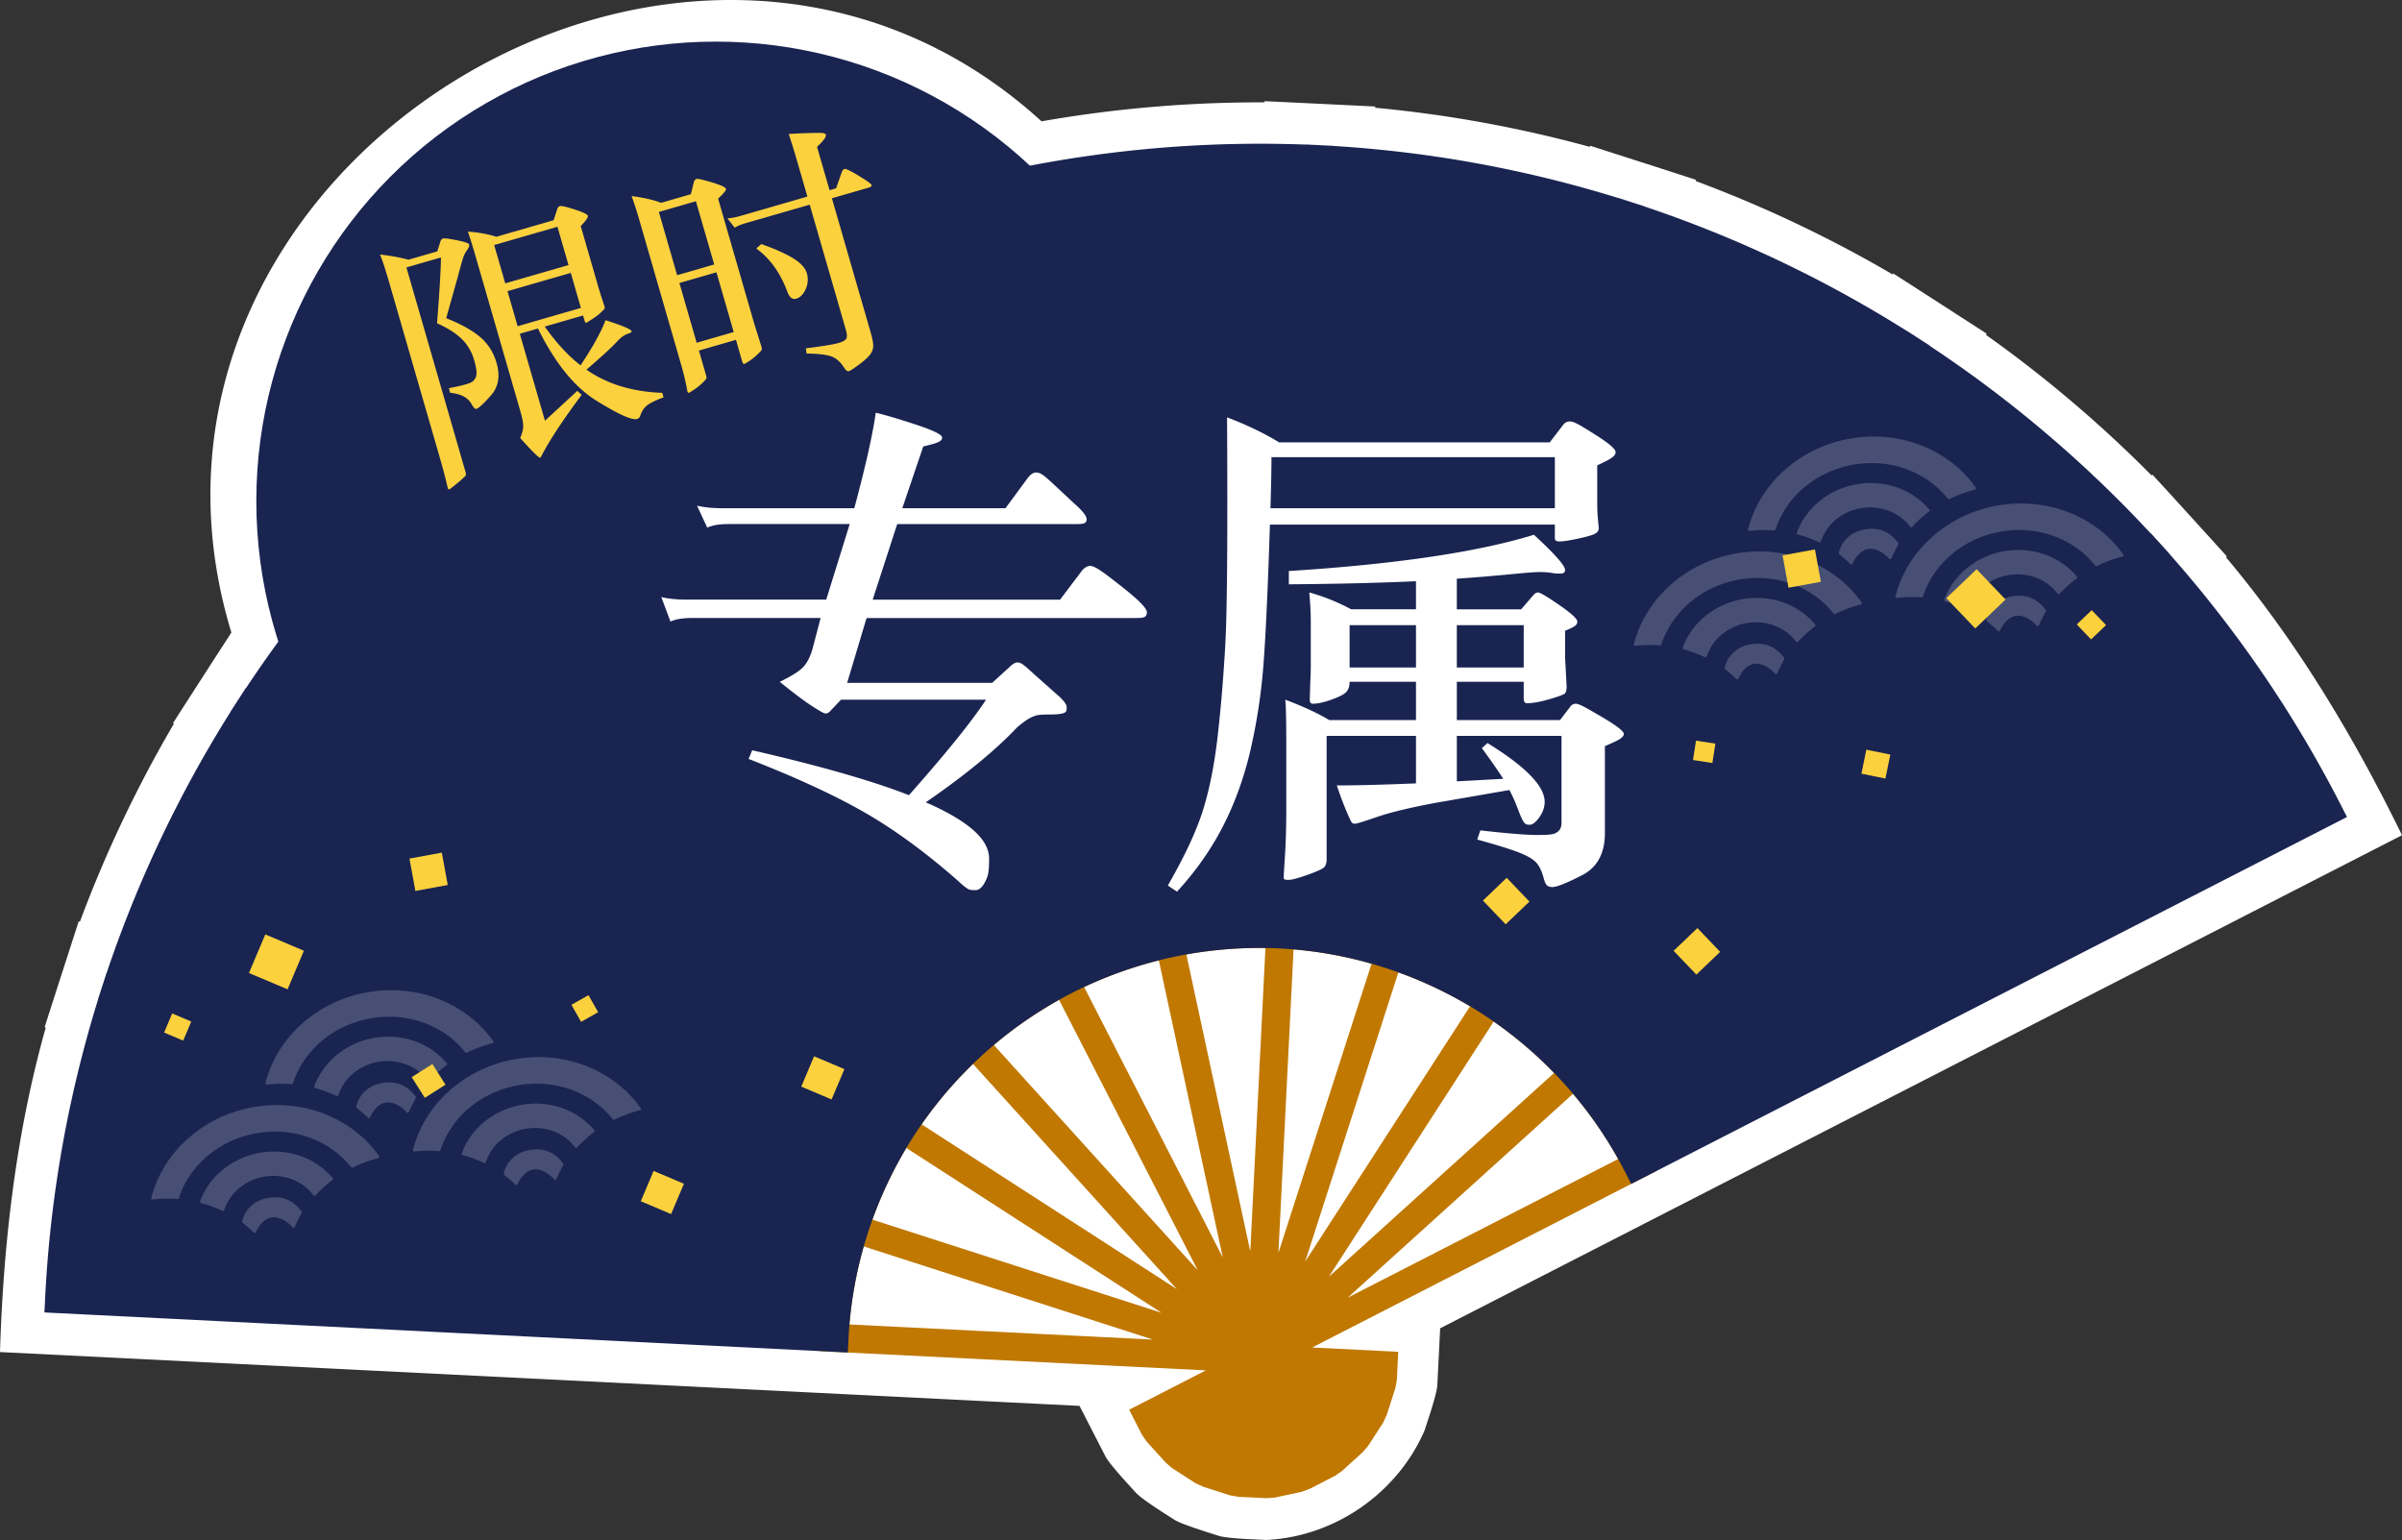 <svg xmlns="http://www.w3.org/2000/svg" id="_レイヤー_2" viewBox="0 0 321.325 206.03"><rect x="0" y="0" width="321.325" height="206.03" fill="#333333" stroke="none"/><defs><style>.cls-1{fill:#192451}.cls-2{fill:#fcd13e}.cls-4{fill:#fff}.cls-5{opacity:.2}</style></defs><g id="_レイヤー_1-2"><path d="M169.307 206.03c-1.324-.076-5.027-.178-6.248-.545-1.244-.403-4.849-1.496-5.93-2.142-1.087-.701-4.392-2.744-5.222-3.687-.847-.938-3.473-3.731-4.038-4.826l-3.456-6.739L0 180.889c.448-14.601 2.15-29.338 6.12-43.418l-.149-.046c1.028-3.237 3.491-10.86 4.561-14.164l.158.049a169 169 0 0 1 12.575-26.483l-.119-.082c1.76-2.757 5.989-9.309 7.807-12.121C12.197 22.968 91.93-26.95 139.332 16.232a169 169 0 0 1 29.828-2.535l.005-.158c3.39.152 11.34.54 14.805.712l-.004.166a167.6 167.6 0 0 1 28.704 5.232l.046-.148a3917 3917 0 0 1 14.174 4.557l-.05.161a169 169 0 0 1 26.34 12.495l.084-.13c2.841 1.817 9.604 6.184 12.503 8.058l-.1.155a169 169 0 0 1 22.16 18.808l.112-.102c2.288 2.474 7.643 8.376 9.955 10.932l-.119.113c9.46 11.237 17.112 24.017 23.55 37.192l-128.668 65.971-.377 7.561c-.046 1.201-1.317 4.877-1.695 6.064-3.612 8.435-12.109 14.312-21.278 14.695Z" class="cls-4"/><circle cx="95.759" cy="67.038" r="61.47" class="cls-1"/><path d="m221.562 156.683-.857-1.675c-2.044-3.994-4.583-7.733-7.509-11.176l.045-.041-1.265-1.395-1.264-1.395-.046.041a59.6 59.6 0 0 0-8.82-7.511l.032-.049-1.583-1.021-1.581-1.021-.034.053a59 59 0 0 0-10.473-4.955l.019-.058-1.791-.579h-.004l-1.789-.578-.018.054a59 59 0 0 0-11.397-2.087l.003-.063-1.878-.092h-.004l-1.879-.092-.003.061a59 59 0 0 0-11.549.941l-.013-.06-1.84.396-1.84.396.013.06a58.8 58.8 0 0 0-10.914 3.893l-.028-.055-1.676.857-.005.003-1.671.856.028.056a58.5 58.5 0 0 0-9.527 6.594l-.042-.046-1.384 1.256-.012.01-1.393 1.264.04.045a59 59 0 0 0-7.508 8.824l-.052-.034-1.021 1.581-1.021 1.581.052.034a59 59 0 0 0-4.956 10.474l-.059-.019-.577 1.789-.58 1.792.059.019c-1.251 4.339-2.026 8.79-2.247 13.274l-.093 1.879 51.661 2.576-10.264 5.262 1.718 3.351.63.916 2.527 2.791.84.733 3.162 2.042 1.013.465 3.583 1.155 1.096.196 3.76.188 1.112-.074 3.681-.792 1.044-.39 3.35-1.719.917-.629 2.791-2.526.732-.841 2.042-3.162.465-1.014 1.155-3.584.197-1.094.187-3.761-11.516-.574 46.024-23.598Zm-5.096-1.618-36.175 18.549 30.135-27.274a54.6 54.6 0 0 1 6.04 8.726Zm-41.864 13.714 12.462-38.684a55.4 55.4 0 0 1 9.591 4.537zm-15.897-41.083a55 55 0 0 1 10.577-.862l-1.956 39.225-.069 1.378zm-3.681.792 8.552 39.74-.63-1.228-17.918-34.948a55 55 0 0 1 9.995-3.565Zm-41.391 48.707c.297-3.523.939-7.02 1.917-10.437l38.687 12.462zm3.074-14.021a55.3 55.3 0 0 1 4.537-9.592l34.147 22.053-38.685-12.461Zm7.809-11.96-1.23-.794a55 55 0 0 1 6.876-8.081l27.271 30.133zm8.437-11.404a54.7 54.7 0 0 1 8.725-6.04l15.034 29.321 3.514 6.854zm38.299 23.125 1.791-35.915c3.522.298 7.017.939 10.437 1.917l-12.461 38.686.234-4.687Zm25.98-22.257 2.586-4.004a55 55 0 0 1 8.08 6.875l-.251.227-29.882 27.044z" style="fill:#c07800"/><path d="M313.109 107.631a161.7 161.7 0 0 0-22.882-33.51l.012-.011-1.266-1.396-1.263-1.393-.023.02a163 163 0 0 0-29.504-25.044l.017-.026-1.582-1.021-1.581-1.022-.008.013a163.2 163.2 0 0 0-34.966-16.593l.005-.014-1.663-.536-.127-.042-1.793-.578-.005.015a161.7 161.7 0 0 0-38.076-6.964v-.016l-1.882-.092-1.879-.092v.015a163 163 0 0 0-38.575 3.161l-.003-.015-1.84.396-1.84.396.003.015a163 163 0 0 0-36.461 12.987l-.007-.014-1.674.857-1.677.858.007.014a161.7 161.7 0 0 0-31.841 22.01l-.01-.012-1.396 1.264-.042.04-1.352 1.224.021.023a163.2 163.2 0 0 0-25.043 29.504l-.026-.017-1.021 1.582-1.021 1.581.013.008a163.2 163.2 0 0 0-16.592 34.967l-.015-.005-.578 1.789-.58 1.793.015.005a161.7 161.7 0 0 0-7.072 39.956l-.092 1.879 107.473 5.359.093-1.88a54.6 54.6 0 0 1 2.589-14.114 55.3 55.3 0 0 1 6.14-12.975 55.2 55.2 0 0 1 9.298-10.931l.002-.002a54.7 54.7 0 0 1 11.801-8.167l.013-.007a55.1 55.1 0 0 1 27.801-5.982h.013a54.8 54.8 0 0 1 14.115 2.591l.019.006a55.3 55.3 0 0 1 12.955 6.133 55.2 55.2 0 0 1 10.933 9.301 54.6 54.6 0 0 1 8.167 11.799l.858 1.676 95.755-49.094-.858-1.675Z" class="cls-1"/><g class="cls-5"><path d="M243.586 72.456a.17.17 0 0 1-.096.105.17.17 0 0 1-.142-.003 17 17 0 0 0-2.865-1.055.17.17 0 0 1-.117-.225c1.211-3.319 4.245-5.798 7.918-6.472 3.749-.687 7.509.608 9.811 3.38a.172.172 0 0 1-.029.248 16.7 16.7 0 0 0-2.271 2.054.174.174 0 0 1-.265-.013c-1.472-1.976-4.087-2.948-6.661-2.476-2.51.46-4.534 2.168-5.283 4.457" class="cls-4"/><path d="M253.013 74.707a.17.17 0 0 1-.126.099h-.004a.17.17 0 0 1-.155-.053c-.908-.993-1.951-1.466-2.86-1.3-.804.147-1.531.843-2.048 1.958a.18.18 0 0 1-.125.097.17.17 0 0 1-.151-.045 22 22 0 0 0-1.498-1.314.17.17 0 0 1-.062-.175c.381-1.643 1.654-2.816 3.404-3.137 1.888-.346 3.419.263 4.549 1.809.04.055.044.128.011.186a32 32 0 0 0-.936 1.875ZM264.213 65.502a17.7 17.7 0 0 0-3.434 1.267.174.174 0 0 1-.211-.047c-2.94-3.698-7.83-5.434-12.763-4.53-4.883.895-8.827 4.214-10.293 8.66a.17.17 0 0 1-.177.118 17.8 17.8 0 0 0-3.311.065.172.172 0 0 1-.186-.214c1.578-6.143 6.888-10.899 13.528-12.116s13.291 1.347 16.945 6.531a.173.173 0 0 1-.098.266M263.314 81.413a.17.17 0 0 1-.096.105.17.17 0 0 1-.142-.003 16.7 16.7 0 0 0-2.864-1.055.17.17 0 0 1-.117-.226c1.211-3.319 4.245-5.799 7.918-6.472 3.75-.687 7.509.608 9.811 3.38a.172.172 0 0 1-.029.248 16.7 16.7 0 0 0-2.27 2.054.18.18 0 0 1-.136.056.17.17 0 0 1-.129-.069c-1.472-1.976-4.087-2.947-6.662-2.475-2.509.46-4.534 2.168-5.283 4.457Z" class="cls-4"/><path d="M272.741 83.663a.2.2 0 0 1-.137.101.17.17 0 0 1-.192-.108c-.897-.957-1.919-1.411-2.811-1.247-.804.147-1.531.843-2.048 1.958a.17.17 0 0 1-.125.097.17.17 0 0 1-.151-.045 22 22 0 0 0-1.498-1.314.17.17 0 0 1-.062-.175c.381-1.643 1.654-2.816 3.404-3.137 1.888-.346 3.419.263 4.549 1.809.04.055.044.128.011.187a33 33 0 0 0-.936 1.875ZM283.94 74.458a17.7 17.7 0 0 0-3.434 1.267.174.174 0 0 1-.211-.047c-2.94-3.698-7.831-5.434-12.763-4.53-4.883.895-8.827 4.214-10.293 8.66a.17.17 0 0 1-.177.118 17.8 17.8 0 0 0-3.311.065.172.172 0 0 1-.186-.214c1.578-6.143 6.888-10.899 13.527-12.116 6.64-1.217 13.291 1.347 16.945 6.531.033.046.04.106.021.159a.17.17 0 0 1-.119.107ZM228.317 87.827a.17.17 0 0 1-.096.105.17.17 0 0 1-.142-.003 16.7 16.7 0 0 0-2.864-1.055.17.17 0 0 1-.117-.226c1.211-3.319 4.244-5.799 7.918-6.472 3.749-.687 7.509.608 9.811 3.38a.172.172 0 0 1-.029.248 16.7 16.7 0 0 0-2.27 2.054.18.18 0 0 1-.136.056.17.17 0 0 1-.129-.069c-1.472-1.976-4.087-2.947-6.661-2.475-2.509.46-4.534 2.168-5.283 4.457Z" class="cls-4"/><path d="M234.6 88.824c-.804.147-1.531.843-2.048 1.958a.17.17 0 0 1-.125.097.17.17 0 0 1-.151-.045 22 22 0 0 0-1.498-1.314.17.17 0 0 1-.062-.175c.381-1.643 1.654-2.816 3.405-3.137 1.888-.346 3.419.263 4.549 1.809.04.055.044.128.011.187a32 32 0 0 0-.936 1.875.17.17 0 0 1-.126.099h-.004a.17.17 0 0 1-.155-.053c-.908-.993-1.951-1.466-2.86-1.3ZM249.041 80.606c.033.046.04.106.021.159a.17.17 0 0 1-.119.107 17.7 17.7 0 0 0-3.434 1.267.174.174 0 0 1-.211-.047c-2.94-3.698-7.83-5.434-12.763-4.53-4.883.895-8.827 4.214-10.293 8.66a.17.17 0 0 1-.177.118 17.8 17.8 0 0 0-3.311.065.172.172 0 0 1-.186-.214c1.578-6.143 6.888-10.899 13.528-12.116s13.291 1.347 16.945 6.531" class="cls-4"/></g><g class="cls-5"><path d="M45.261 146.527a.17.17 0 0 1-.096.105.17.17 0 0 1-.142-.003 17 17 0 0 0-2.865-1.055.17.17 0 0 1-.117-.225c1.211-3.319 4.245-5.798 7.918-6.472 3.749-.687 7.509.608 9.811 3.38a.172.172 0 0 1-.029.248 16.7 16.7 0 0 0-2.271 2.054.174.174 0 0 1-.265-.013c-1.472-1.976-4.087-2.948-6.661-2.476-2.51.46-4.534 2.168-5.283 4.457" class="cls-4"/><path d="M54.687 148.777a.17.17 0 0 1-.126.099h-.004a.17.17 0 0 1-.155-.053c-.908-.993-1.951-1.466-2.86-1.3-.804.147-1.531.843-2.048 1.958a.18.18 0 0 1-.125.097.17.17 0 0 1-.151-.045 22 22 0 0 0-1.498-1.314.17.17 0 0 1-.062-.175c.381-1.643 1.654-2.816 3.404-3.137 1.888-.346 3.419.263 4.549 1.809.04.055.044.128.011.186a32 32 0 0 0-.936 1.875ZM65.887 139.572a17.7 17.7 0 0 0-3.434 1.267.174.174 0 0 1-.211-.047c-2.94-3.698-7.83-5.434-12.763-4.53-4.883.895-8.827 4.214-10.293 8.66a.17.17 0 0 1-.177.118 17.8 17.8 0 0 0-3.311.065.172.172 0 0 1-.186-.214c1.578-6.143 6.888-10.899 13.528-12.116s13.291 1.347 16.945 6.531a.173.173 0 0 1-.098.266M64.989 155.483a.17.17 0 0 1-.096.105.17.17 0 0 1-.142-.003 16.7 16.7 0 0 0-2.864-1.055.17.17 0 0 1-.117-.226c1.211-3.319 4.245-5.799 7.918-6.472 3.75-.687 7.509.608 9.811 3.38a.172.172 0 0 1-.029.248 16.7 16.7 0 0 0-2.27 2.054.18.18 0 0 1-.136.056.17.17 0 0 1-.129-.069c-1.472-1.976-4.087-2.947-6.662-2.475-2.509.46-4.534 2.168-5.283 4.457Z" class="cls-4"/><path d="M74.415 157.734a.2.2 0 0 1-.137.101.17.17 0 0 1-.192-.108c-.897-.957-1.919-1.411-2.811-1.247-.804.147-1.531.843-2.048 1.958a.17.17 0 0 1-.125.097.17.17 0 0 1-.151-.045 22 22 0 0 0-1.498-1.314.17.17 0 0 1-.062-.175c.381-1.643 1.654-2.816 3.404-3.137 1.888-.346 3.419.263 4.549 1.809.04.055.044.128.011.187a33 33 0 0 0-.936 1.875ZM85.615 148.528a17.7 17.7 0 0 0-3.434 1.267.174.174 0 0 1-.211-.047c-2.94-3.698-7.831-5.434-12.763-4.53-4.883.895-8.827 4.214-10.293 8.66a.17.17 0 0 1-.177.118 17.8 17.8 0 0 0-3.311.065.172.172 0 0 1-.186-.214c1.578-6.143 6.888-10.899 13.527-12.116 6.64-1.217 13.291 1.347 16.945 6.531.033.046.04.106.021.159a.17.17 0 0 1-.119.107ZM29.992 161.897a.17.17 0 0 1-.096.105.17.17 0 0 1-.142-.003 16.7 16.7 0 0 0-2.864-1.055.17.17 0 0 1-.117-.226c1.211-3.319 4.244-5.799 7.918-6.472 3.749-.687 7.509.608 9.811 3.38a.172.172 0 0 1-.029.248 16.7 16.7 0 0 0-2.27 2.054.18.18 0 0 1-.136.056.17.17 0 0 1-.129-.069c-1.472-1.976-4.087-2.947-6.661-2.475-2.509.46-4.534 2.168-5.283 4.457Z" class="cls-4"/><path d="M36.274 162.894c-.804.147-1.531.843-2.048 1.958a.17.17 0 0 1-.125.097.17.17 0 0 1-.151-.045 22 22 0 0 0-1.498-1.314.17.17 0 0 1-.062-.175c.381-1.643 1.654-2.816 3.405-3.137 1.888-.346 3.419.263 4.549 1.809.04.055.044.128.011.187a32 32 0 0 0-.936 1.875.17.17 0 0 1-.126.099h-.004a.17.17 0 0 1-.155-.053c-.908-.993-1.951-1.466-2.86-1.3ZM50.716 154.676c.033.046.04.106.021.159a.17.17 0 0 1-.119.107 17.7 17.7 0 0 0-3.434 1.267.174.174 0 0 1-.211-.047c-2.94-3.698-7.83-5.434-12.763-4.53-4.883.895-8.827 4.214-10.293 8.66a.17.17 0 0 1-.177.118 17.8 17.8 0 0 0-3.311.065.172.172 0 0 1-.186-.214c1.578-6.143 6.888-10.899 13.528-12.116s13.291 1.347 16.945 6.531" class="cls-4"/></g><path d="m54.773 114.866 4.33-.794.794 4.33-4.33.795zM55.075 144.106l2.77-1.75 1.75 2.768-2.769 1.751zM108.904 141.32l4.055 1.715-1.715 4.056-4.055-1.716zM87.437 156.656l4.055 1.716-1.716 4.055-4.055-1.716zM78.726 133.14l1.289 2.283-2.283 1.289-1.288-2.282zM35.49 125.012l5.164 2.185-2.185 5.163-5.163-2.184zM23.034 135.59l2.552 1.08-1.08 2.552-2.552-1.08zM243.585 77.837l-4.33.793-.794-4.33 4.33-.794zM252.222 104.163l-3.21-.655.655-3.21 3.21.656zM204.6 120.623l-3.182 3.042-3.042-3.183 3.183-3.043zM230.113 127.348l-3.183 3.042-3.042-3.183 3.183-3.042zM229.469 99.487l-.396 2.591-2.59-.395.395-2.591zM268.292 80.208l-4.053 3.874-3.873-4.053 4.053-3.874zM281.732 83.631l-2.003 1.915-1.915-2.003 2.004-1.915z" class="cls-2"/><path d="M121.593 106.384q7.445-8.402 10.314-12.773h-19.399l-1.366 1.434q-.342.41-.649.41c-.307 0-.809-.318-1.81-.956q-1.503-.956-4.372-3.279 2.254-1.092 3.074-1.913.82-.82 1.298-2.459l1.093-4.167H92.563q-1.844 0-2.869.478l-1.23-3.279q1.434.343 3.416.342h18.647l3.142-10.109H97.481q-1.844 0-2.869.478l-1.366-2.937q1.434.343 3.415.342h17.623q2.254-8.401 2.869-12.773 1.57.343 5.225 1.537 3.655 1.196 3.655 1.776c0 .58-.843.786-2.527 1.196l-2.801 8.265h13.798l2.869-3.893q.615-.887 1.229-.888c.614-.001 1.093.433 2.049 1.298l3.006 2.801q1.708 1.503 1.708 2.152c0 .649-.546.649-1.639.649h-23.702l-3.279 10.109h25.068l2.732-3.62q.614-.887 1.298-.888c.684-.001 1.833.9 4.132 2.698q3.449 2.7 3.449 3.484c0 .784-.546.785-1.639.785h-35.861l-2.596 8.675h19.399l2.323-2.117q.615-.615 1.093-.615c.478 0 1.024.501 2.117 1.503l3.074 2.732q1.365 1.162 1.366 1.776c.001.614-.16.672-.478.786q-.478.171-1.913.171c-1.435 0-1.685.103-2.186.307q-.752.308-2.049 1.4-4.304 4.577-12.227 10.041 4.097 1.775 6.284 3.654 2.186 1.878 2.186 3.894c0 2.016-.183 2.379-.547 3.108q-.547 1.093-1.298 1.093c-.751 0-.888-.092-1.161-.273q-.41-.274-1.366-1.161-6.49-5.67-12.5-9.085-6.012-3.415-15.301-7.036l.478-1.161q13.66 3.142 20.97 6.011ZM171.115 59.184h36.202l1.776-2.322q.341-.477.922-.478c.581-.001 1.503.581 3.347 1.742q2.766 1.742 2.766 2.356c0 .614-.82 1.002-2.459 1.776v4.986q0 1.025.068 1.913l.137 1.503q0 .479-.512.751-.513.274-2.254.649-1.742.376-2.425.376c-.683 0-.683-.205-.683-.615v-1.639h-38.115q-.41 12.706-.854 18.579a77.5 77.5 0 0 1-1.708 11.407q-1.264 5.533-3.654 10.246-2.391 4.713-6.216 8.88l-1.229-.82q3.414-5.943 4.713-10.109 1.297-4.166 1.947-9.802.648-5.635 1.025-12.227.375-6.59.239-30.499 3.961 1.502 6.967 3.347M208 67.996v-6.831h-37.91q0 2.254-.136 6.831h38.047Zm-18.579 9.767q-7.651.343-17.008.41v-1.776q21.448-1.365 32.787-4.85 4.166 3.826 4.167 4.713 0 .478-.615.478c-.615 0-.831-.034-1.264-.102q-.649-.102-1.469-.103c-.82-.001-2.027.114-4.44.342q-3.62.342-6.694.546v4.098h8.607l1.708-1.981q.272-.272.546-.273.41 0 2.835 1.674t2.425 2.22c0 .546-.546.775-1.639 1.229v3.552l.205 3.893q0 .684-.205.922-.204.24-2.083.786-1.88.547-3.04.546-.41 0-.41-.683v-2.186h-8.948v5.123h13.798l1.366-1.776q.272-.41.751-.41c.479 0 1.469.581 3.449 1.742q2.971 1.742 2.971 2.288c0 .546-.843.911-2.527 1.639v11.612q0 4.097-3.074 5.669-3.074 1.57-3.927 1.571c-.853.001-.98-.444-1.229-1.332q-.376-1.333-.99-1.981-.615-.649-2.254-1.298-1.64-.65-5.601-1.742l.41-1.229q5.396.615 7.548.615c2.152 0 2.345-.126 2.732-.376q.58-.376.581-1.264V98.457h-14.003v6.079l6.216-.342a87 87 0 0 0-2.869-4.098l.751-.683q7.65 4.713 7.65 7.855 0 1.093-.717 2.083-.718.99-1.264.99c-.546 0-.638-.126-.82-.376q-.274-.376-.786-1.742a22 22 0 0 0-1.127-2.527l-9.836 1.708q-5.123.956-7.821 1.878-2.699.922-2.971.922-.274 0-.41-.103-.138-.102-.751-1.537a45 45 0 0 1-1.298-3.484q3.96 0 10.587-.273v-6.353h-11.954v16.53q0 .682-.307 1.025-.308.34-2.22 1.025-1.912.683-2.562.683c-.65 0-.649-.114-.649-.342q0-.342.171-3.006.17-2.664.171-6.079v-8.743q0-4.85-.136-5.943 3.756 1.435 5.874 2.732h11.612v-5.123h-8.88q0 .889-.444 1.366-.445.479-1.981 1.025-1.537.547-2.493.546-.41 0-.41-.546l.068-2.391q.068-1.093.068-2.322v-5.669q0-1.775-.205-3.962a27.2 27.2 0 0 1 5.601 2.254h8.675v-3.757Zm0 5.875h-8.88v5.669h8.88zm14.412 5.669v-5.669h-8.948v5.669z" class="cls-4"/><path d="m54.654 34.743 3.844-1.111.42-1.328q.09-.318.36-.396.27-.077 1.84.235 1.57.314 1.644.567.072.252-.263.734-.337.48-.492.891-.155.41-.823 2.905l-1.493 5.327q3.017 1.212 4.574 2.552t2.161 3.431q.76 2.63-.725 4.32t-1.957 1.826q-.27.078-.653-.615a2.55 2.55 0 0 0-1.09-1.055q-.708-.362-1.802-.484l-.142-.617q1.286-.225 2.248-.503c.962-.278 1.074-.474 1.302-.869q.34-.591-.161-2.328-.501-1.735-1.694-2.89-1.193-1.153-3.287-2.083.502-6.356.523-8.81l-4.62 1.335 7.902 27.348q.098.336.03.484t-1.067.985q-1.001.837-1.135.876t-.203-.197l-.361-1.503q-.279-1.09-.883-3.179L51.996 37.56q-.702-2.428-1.158-3.502 1.957.203 3.816.688Zm17.312 9.21-2.428.701L72.9 56.287l4.327-3.99.59.524q-3.689 4.938-5.337 8.082-.135.294-.235.323-.237.069-2.66-2.629.354-.798.403-1.45.048-.653-.361-2.07l-6.1-21.109a61 61 0 0 0-.935-2.981q2.127.153 3.816.688l7.655-2.212.482-1.491q.091-.318.377-.401t1.959.457q1.671.54 1.76.843.088.304-.955 1.372l2.348 8.126q.273.945.501 1.61l.336 1.035q.068.237-.071.386l-.486.469q-.313.31-1.049.796-.736.488-.854.521-.118.035-.206-.27L78 42.208l-5.125 1.481q2.29 3.25 4.789 5.192 2.568-3.883 3.333-6.042 3.378 1.07 3.495 1.475.049.17-.553.361-.603.193-1.333.952-.908 1.029-4.154 3.831 4.16 2.89 10.139 3.099l.175.607q-1.388.51-2.089.987-.703.477-1.032 1.486a.64.64 0 0 1-.428.416q-1.011.293-5.417-2.436-4.405-2.727-7.834-9.665Zm-4.377-6.043 8.464-2.446-1.481-5.126-8.464 2.446zm8.766-1.401-8.464 2.446 1.354 4.688 8.464-2.446zM88.443 27.134l3.979-1.15.386-1.573q.105-.395.375-.473.203-.058 1.334.254 1.13.313 1.831.585.7.273.768.509.069.237-1.052 1.291l4.823 16.691.944 3.016q.117.406.074.508-.043.105-.541.594-.498.49-1.08.879-.582.387-.734.431t-.269-.362l-.828-2.866-4.957 1.432.945 3.271q.088.303.054.441-.034.137-.473.575a8 8 0 0 1-1.08.879q-.64.44-.792.485-.152.043-.206-.27a34 34 0 0 0-.806-3.421l-5.719-19.794a43 43 0 0 0-.93-2.837q2.508.335 3.951.905Zm7.098 8.252-2.446-8.463-4.957 1.432 2.446 8.463zm2.611 9.037-2.309-7.992-4.957 1.432 2.31 7.992 4.957-1.432Zm12.822-18.976.876-.253.741-2.114q.138-.405.392-.479.252-.073 1.89.915 1.638.99 1.706 1.225c.068.235-.146.298-.573.421l-4.721 1.364 5.204 18.007q.311 1.079.326 1.696.013.617-.392 1.173-.406.555-1.488 1.362-1.083.805-1.369.889-.287.082-.611-.408-.824-1.333-1.989-1.636t-3.065-.302l-.094-.704q3.383-.43 4.328-.702.944-.273 1.097-.628t-.071-1.13l-4.843-16.759-8.632 2.494q-.843.244-1.401.587l-.982-1.251q.757-.035 1.735-.318l8.97-2.592-1.394-4.822a96 96 0 0 0-1.1-3.555 74 74 0 0 1 2.704-.124q1.7-.053 1.96.018.258.072.297.206.117.405-1.177 1.619zm-9.135 7.206q2.683.942 4.234 1.883 1.55.94 1.862 2.019t-.153 2.127q-.465 1.047-1.273 1.281-.742.214-1.174-.902-1.39-3.8-4.164-5.812l.668-.595Z" class="cls-2"/></g></svg>